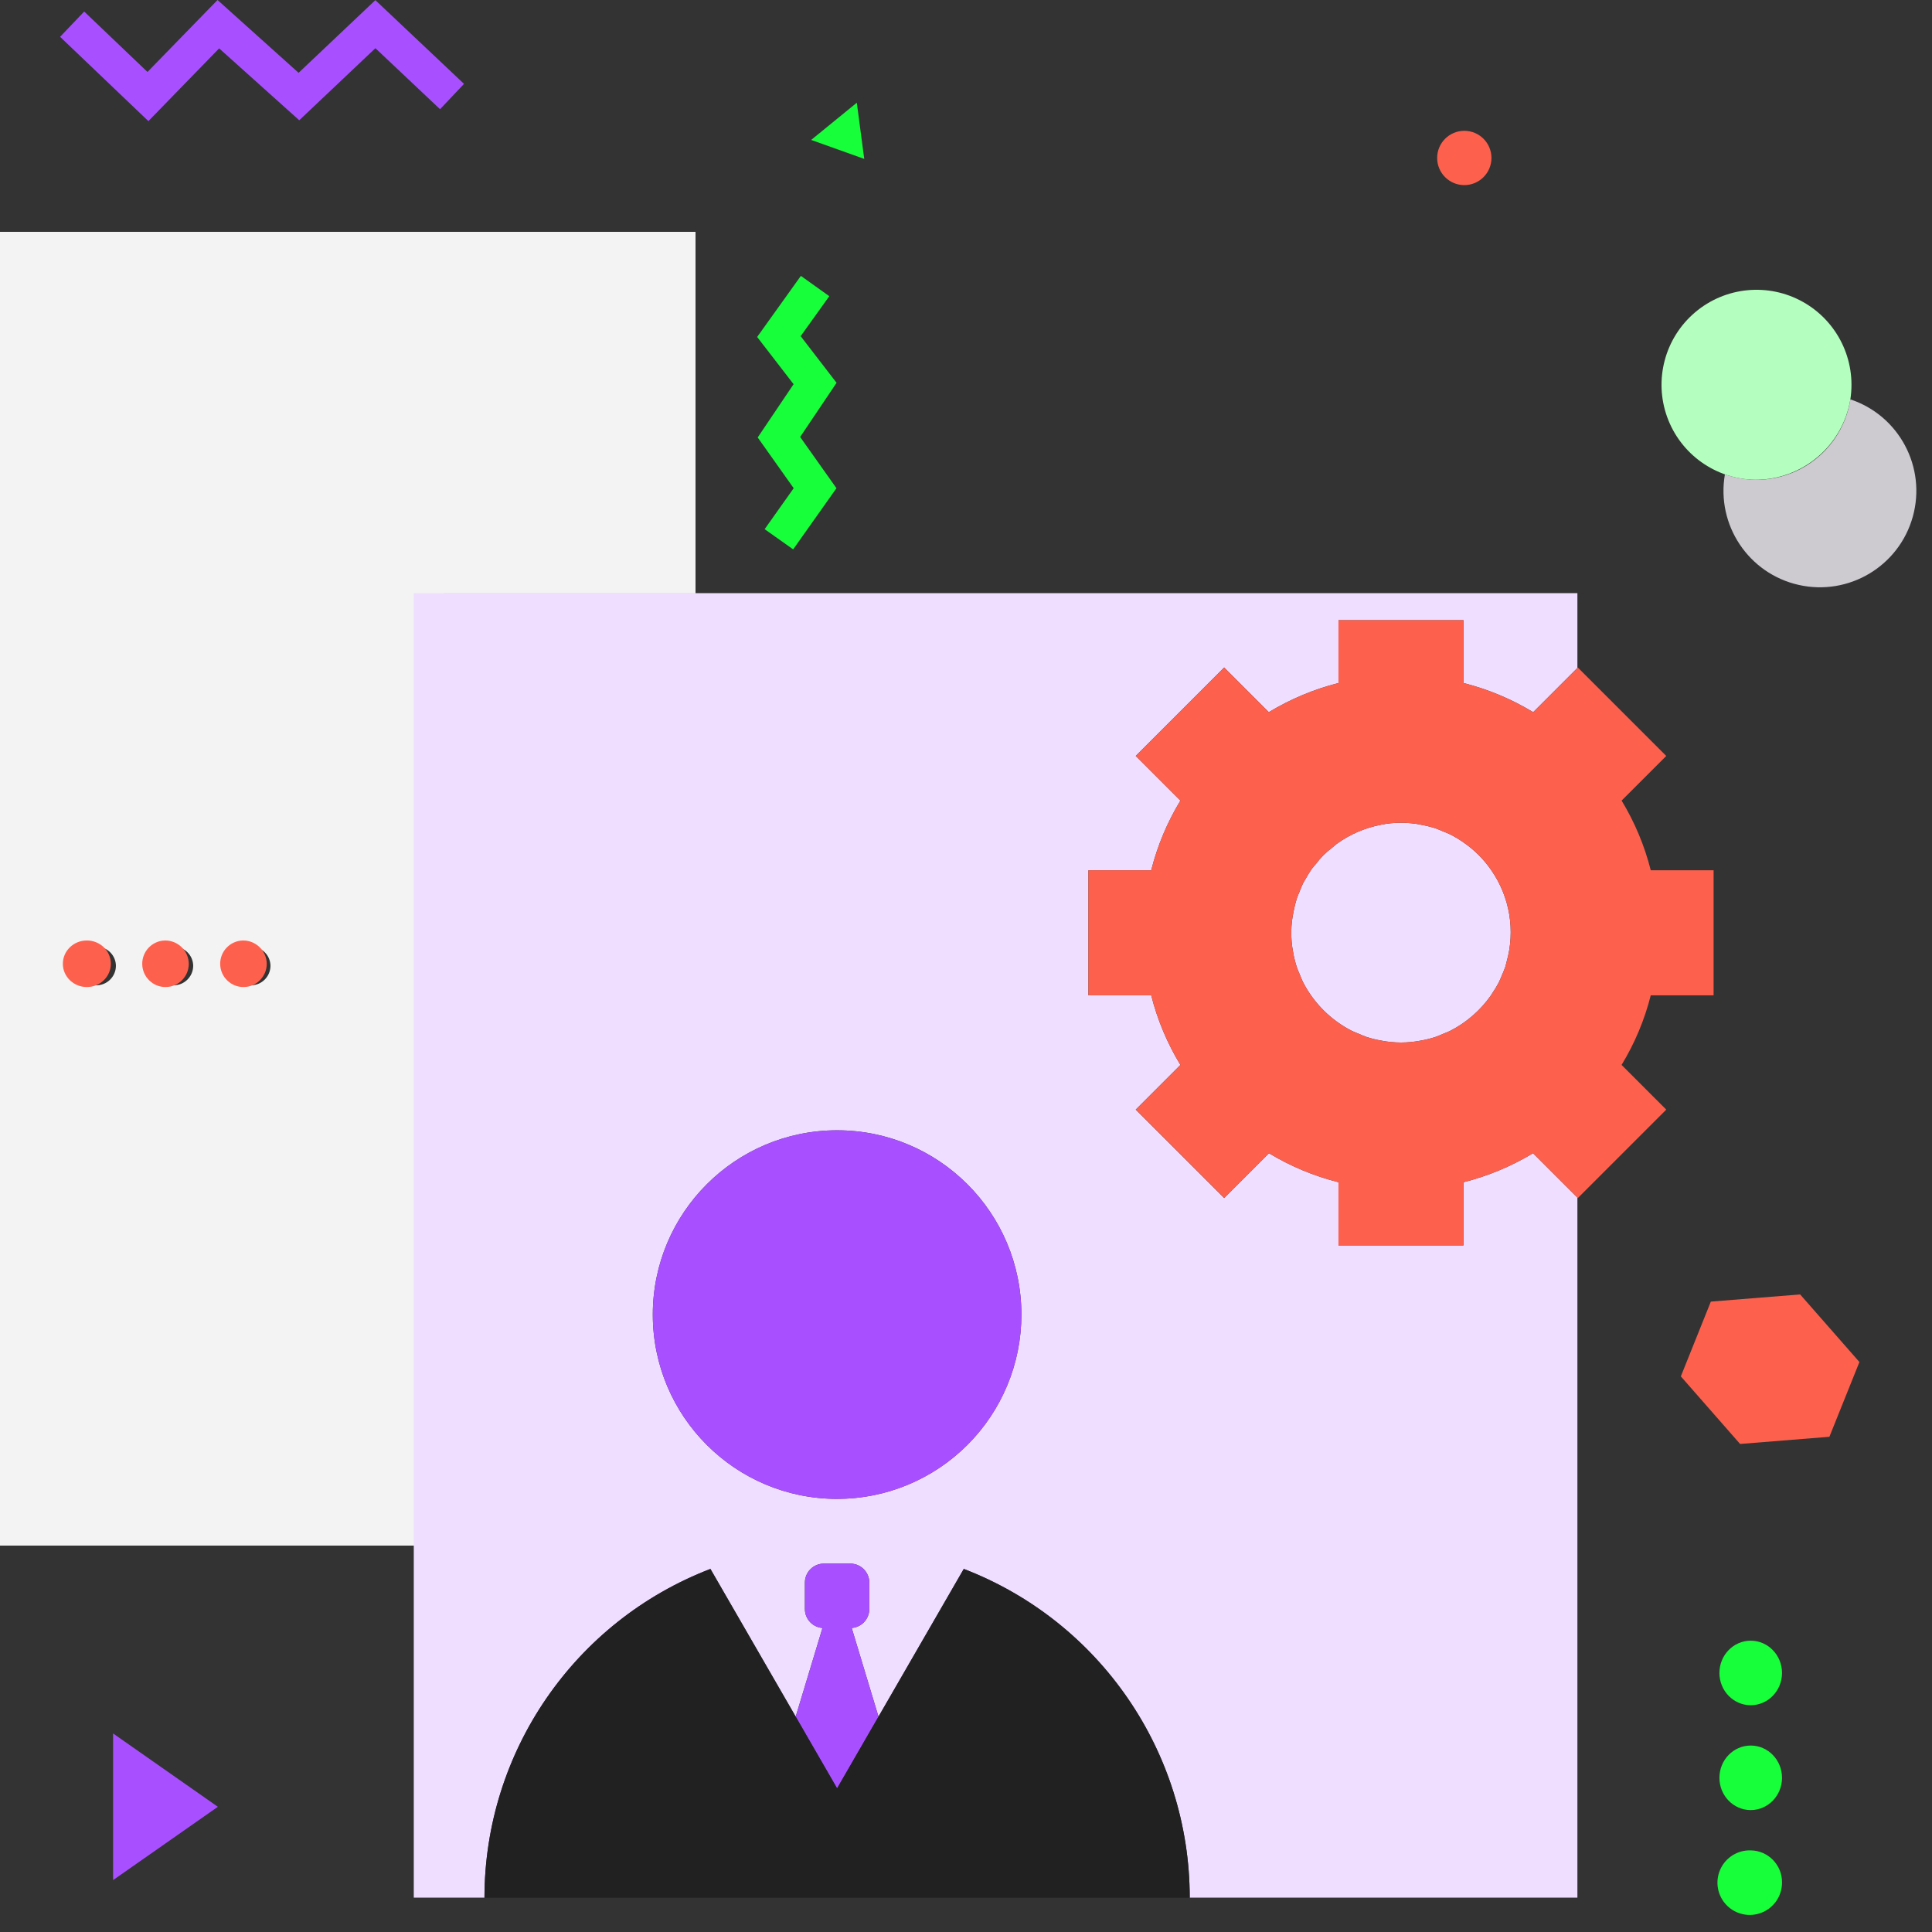 <?xml version="1.0" encoding="UTF-8"?>
<svg width="100px" height="100px" viewBox="0 0 100 100" version="1.1" xmlns="http://www.w3.org/2000/svg" xmlns:xlink="http://www.w3.org/1999/xlink">
    <rect x="0" y="0" width="100" height="100" fill="#333333" stroke="none"/>
    <!-- Generator: Sketch 58 (84663) - https://sketch.com -->
    <title>Business_Centered</title>
    <desc>Created with Sketch.</desc>
    <g id="Page-1" stroke="none" stroke-width="1" fill="none" fill-rule="evenodd">
        <g id="research" transform="translate(-1060, -1797)" fill-rule="nonzero">
            <g id="Business_Centered" transform="translate(1060, 1797)">
                <path d="M36,30.718 L36,12 L0,12 L0,80 L23.006,80 L23.006,30.718 L36,30.718 Z M4.97,51 C4.422,50.983 3.989,50.528 4,49.98 C4.011,49.432 4.462,48.994 5.01,49 C5.558,49.006 6,49.452 6,50 C5.991,50.561 5.53,51.008 4.97,51 Z M8.97,51 C8.422,50.983 7.989,50.528 8,49.98 C8.011,49.432 8.462,48.994 9.01,49 C9.558,49.006 10,49.452 10,50 C9.991,50.561 9.53,51.008 8.97,51 L8.97,51 Z M12.97,51 C12.422,50.983 11.989,50.528 12,49.98 C12.011,49.432 12.462,48.995 13.01,49 C13.558,49.006 14,49.452 14,50 C13.991,50.561 13.53,51.008 12.97,51 L12.97,51 Z" id="Shape" fill="#F3F3F3"></path>
                <path d="M75.751,61.192 L75.751,64.461 L69.279,64.461 L69.279,61.192 C68.012,60.872 66.8,60.367 65.681,59.691 L63.362,62.01 L58.786,57.434 L61.098,55.121 C60.417,54.002 59.908,52.787 59.587,51.517 L56.335,51.517 L56.335,45.045 L59.587,45.045 C59.908,43.774 60.417,42.559 61.097,41.439 L58.786,39.128 L63.362,34.551 L65.673,36.862 C66.793,36.183 68.009,35.674 69.279,35.353 L69.279,32.1 L75.751,32.1 L75.751,35.353 C77.021,35.674 78.237,36.183 79.357,36.862 L81.646,34.573 L81.646,30.702 L21.417,30.702 L21.417,98.22 L25.076,98.22 C25.082,90.677 29.73,83.915 36.771,81.207 L41.185,88.853 L42.571,84.266 L42.643,84.266 C42.382,84.266 42.133,84.162 41.949,83.978 C41.765,83.794 41.661,83.545 41.661,83.285 L41.661,81.913 C41.661,81.653 41.765,81.404 41.949,81.22 C42.133,81.036 42.382,80.932 42.643,80.932 L44.014,80.932 C44.555,80.932 44.995,81.372 44.995,81.913 L44.995,83.285 C44.995,83.827 44.555,84.266 44.014,84.266 L44.085,84.266 L45.471,88.853 L49.885,81.207 C56.926,83.915 61.574,90.677 61.58,98.22 L81.646,98.22 L81.646,61.988 L79.349,59.691 C78.23,60.367 77.018,60.872 75.751,61.192 Z M43.328,77.582 C38.06,77.582 33.789,73.312 33.789,68.043 C33.789,62.775 38.06,58.504 43.328,58.504 C48.596,58.504 52.867,62.775 52.867,68.043 C52.867,70.573 51.862,73 50.073,74.788 C48.284,76.577 45.858,77.582 43.328,77.582 Z" id="Shape" fill="#EFDEFF"></path>
                <path d="M75.751,43.605 C75.531,43.448 75.3,43.309 75.059,43.188 C74.94,43.128 74.816,43.084 74.694,43.034 C74.569,42.981 74.446,42.924 74.317,42.88 C74.061,42.796 73.799,42.731 73.533,42.686 L73.535,42.684 C72.861,42.552 72.169,42.552 71.495,42.684 L71.497,42.686 C70.665,42.842 69.879,43.18 69.194,43.675 C69.119,43.729 69.055,43.793 68.984,43.85 C68.814,43.979 68.653,44.117 68.499,44.265 C68.357,44.413 68.224,44.569 68.098,44.732 C68.034,44.813 67.961,44.885 67.901,44.969 C67.786,45.135 67.679,45.308 67.582,45.485 C67.538,45.565 67.485,45.64 67.444,45.723 C67.376,45.858 67.326,45.998 67.27,46.137 C67.22,46.26 67.164,46.379 67.122,46.506 C67.054,46.721 67,46.939 66.96,47.16 C66.804,47.86 66.795,48.584 66.932,49.288 L66.932,49.287 C66.977,49.553 67.042,49.815 67.126,50.07 C67.17,50.202 67.228,50.325 67.281,50.452 C67.332,50.577 67.377,50.704 67.439,50.826 C67.996,51.914 68.881,52.8 69.97,53.357 C70.092,53.418 70.219,53.463 70.344,53.515 C70.47,53.568 70.594,53.626 70.725,53.67 C70.981,53.754 71.243,53.819 71.508,53.864 L71.508,53.864 C72.173,53.992 72.857,53.992 73.522,53.864 L73.522,53.864 C73.787,53.819 74.049,53.754 74.305,53.67 C74.437,53.626 74.561,53.567 74.688,53.514 C74.812,53.463 74.938,53.418 75.06,53.357 C75.901,52.927 76.625,52.298 77.169,51.524 C77.191,51.492 77.209,51.457 77.231,51.424 C77.361,51.237 77.478,51.041 77.584,50.839 C77.644,50.72 77.688,50.596 77.74,50.474 C77.798,50.336 77.862,50.202 77.909,50.058 C77.939,49.97 77.955,49.879 77.98,49.79 C78.441,48.17 78.151,46.429 77.191,45.045 C76.804,44.48 76.316,43.991 75.751,43.605 L75.751,43.605 Z" id="Path" fill="#EFDEFF"></path>
                <polygon id="Path" fill="#A850FF" points="5.854 97.314 11.276 93.519 5.854 89.724"></polygon>
                <polygon id="Path" fill="#FD614E" points="94.689 74.367 96.243 70.498 93.175 67 88.553 67.371 87 71.241 90.067 74.739"></polygon>
                <path d="M95.774,20.671 C95.55,22.115 94.694,23.385 93.439,24.136 C92.184,24.886 90.66,25.039 89.281,24.552 C88.826,27.173 90.506,29.69 93.1,30.275 C95.695,30.86 98.293,29.307 99.006,26.744 C99.719,24.182 98.298,21.51 95.774,20.671 L95.774,20.671 Z" id="Path" fill="#CDCAD0"></path>
                <path d="M95.774,20.671 C96.089,18.642 95.111,16.632 93.321,15.628 C91.53,14.624 89.305,14.838 87.739,16.165 C86.173,17.492 85.596,19.652 86.291,21.583 C86.987,23.514 88.81,24.809 90.862,24.832 C93.297,24.834 95.376,23.073 95.774,20.671 Z" id="Path" fill="#B4FFBF"></path>
                <polygon id="Path" fill="#17FF3A" points="39.218 22.643 41.081 25.27 39.578 27.39 41.054 28.436 43.295 25.27 41.416 22.617 43.301 19.814 41.442 17.4 42.924 15.331 41.453 14.28 39.19 17.441 41.076 19.886"></polygon>
                <polygon id="Path" fill="#A850FF" points="11.343 2.504 15.489 6.225 19.431 2.495 22.777 5.653 24.017 4.341 19.429 0.008 15.455 3.769 11.259 -7.54951657e-15 7.634 3.725 4.358 0.598 3.11 1.906 7.681 6.269"></polygon>
                <polygon id="Path" fill="#17FF3A" points="44.348 5.317 41.986 7.243 44.733 8.225"></polygon>
                <circle id="Oval" fill="#FD614E" cx="75.792" cy="8.176" r="1.405"></circle>
                <path d="M8.53,48.679 C7.87,48.699 7.349,49.247 7.362,49.908 C7.375,50.569 7.918,51.096 8.579,51.089 C9.24,51.082 9.772,50.545 9.772,49.884 C9.762,49.208 9.206,48.669 8.53,48.679 L8.53,48.679 Z" id="Path" fill="#FD614E"></path>
                <ellipse id="Oval" fill="#FD614E" cx="4.495" cy="49.884" rx="1.242" ry="1.205"></ellipse>
                <path d="M12.566,48.679 C11.905,48.699 11.384,49.247 11.397,49.908 C11.41,50.569 11.953,51.096 12.614,51.089 C13.275,51.082 13.807,50.545 13.807,49.884 C13.797,49.208 13.241,48.669 12.566,48.679 L12.566,48.679 Z" id="Path" fill="#FD614E"></path>
                <ellipse id="Oval" fill="#17FF3A" cx="90.617" cy="92.019" rx="1.62" ry="1.67"></ellipse>
                <ellipse id="Oval" fill="#17FF3A" cx="90.617" cy="86.592" rx="1.62" ry="1.67"></ellipse>
                <path d="M90.617,95.775 C89.937,95.754 89.312,96.148 89.037,96.771 C88.762,97.394 88.893,98.121 89.366,98.609 C89.84,99.098 90.563,99.25 91.194,98.994 C91.825,98.739 92.237,98.126 92.237,97.446 C92.251,96.537 91.526,95.789 90.617,95.775 Z" id="Path" fill="#17FF3A"></path>
                <circle id="Oval" fill="#A850FF" cx="43.328" cy="68.043" r="9.539"></circle>
                <path d="M83.934,41.439 L86.245,39.128 L81.668,34.551 L81.646,34.574 L79.357,36.862 C78.237,36.183 77.021,35.674 75.751,35.353 L75.751,32.1 L69.279,32.1 L69.279,35.353 C68.009,35.674 66.793,36.183 65.673,36.862 L63.362,34.551 L58.786,39.128 L61.097,41.439 C60.417,42.559 59.908,43.774 59.587,45.045 L56.335,45.045 L56.335,51.517 L59.587,51.517 C59.908,52.787 60.417,54.002 61.098,55.121 L58.786,57.434 L63.362,62.01 L65.681,59.691 C66.8,60.367 68.012,60.872 69.279,61.192 L69.279,64.461 L75.751,64.461 L75.751,61.192 C77.018,60.872 78.23,60.367 79.349,59.691 L81.646,61.988 L81.668,62.01 L86.245,57.434 L83.932,55.121 C84.613,54.002 85.122,52.787 85.443,51.517 L88.695,51.517 L88.695,45.045 L85.443,45.045 C85.122,43.774 84.613,42.559 83.934,41.439 Z M77.98,49.79 C77.955,49.879 77.939,49.97 77.909,50.058 C77.862,50.202 77.798,50.336 77.74,50.474 C77.688,50.596 77.644,50.72 77.584,50.839 C77.478,51.041 77.361,51.237 77.231,51.424 C77.209,51.457 77.191,51.492 77.169,51.524 C76.625,52.298 75.901,52.927 75.06,53.357 C74.939,53.418 74.812,53.463 74.688,53.514 C74.561,53.567 74.437,53.626 74.305,53.67 C74.049,53.754 73.787,53.819 73.522,53.864 L73.522,53.864 C72.857,53.992 72.173,53.992 71.508,53.864 L71.508,53.864 C71.243,53.819 70.981,53.754 70.726,53.67 C70.594,53.626 70.47,53.567 70.344,53.514 C70.219,53.463 70.092,53.418 69.97,53.357 C68.882,52.8 67.996,51.914 67.439,50.825 C67.378,50.704 67.333,50.577 67.281,50.452 C67.228,50.325 67.17,50.202 67.126,50.07 C67.042,49.815 66.977,49.553 66.932,49.287 L66.932,49.288 C66.795,48.584 66.804,47.86 66.96,47.16 C67,46.939 67.054,46.721 67.122,46.506 C67.164,46.379 67.22,46.259 67.27,46.136 C67.326,45.998 67.376,45.857 67.444,45.723 C67.485,45.64 67.538,45.565 67.582,45.485 C67.679,45.308 67.786,45.135 67.901,44.969 C67.961,44.885 68.034,44.813 68.099,44.732 C68.224,44.569 68.357,44.413 68.499,44.265 C68.653,44.117 68.814,43.979 68.984,43.85 C69.055,43.793 69.119,43.729 69.194,43.675 C69.879,43.18 70.665,42.842 71.497,42.686 L71.495,42.684 C72.169,42.552 72.862,42.552 73.535,42.684 L73.533,42.686 C73.799,42.731 74.061,42.796 74.317,42.88 C74.446,42.923 74.569,42.981 74.694,43.034 C74.816,43.084 74.94,43.128 75.059,43.188 C75.3,43.309 75.531,43.448 75.751,43.604 C76.316,43.991 76.804,44.48 77.191,45.045 C78.151,46.429 78.441,48.17 77.98,49.79 L77.98,49.79 Z" id="Shape" fill="#FD614E"></path>
                <path d="M45.471,88.853 L44.085,84.266 L44.014,84.266 C44.555,84.266 44.995,83.827 44.995,83.285 L44.995,81.913 C44.995,81.372 44.555,80.932 44.014,80.932 L42.643,80.932 C42.382,80.932 42.133,81.036 41.949,81.22 C41.765,81.404 41.661,81.653 41.661,81.913 L41.661,83.285 C41.661,83.545 41.765,83.794 41.949,83.978 C42.133,84.162 42.382,84.266 42.643,84.266 L42.571,84.266 L41.185,88.853 L43.328,92.565 L45.471,88.853 Z" id="Path" fill="#A850FF"></path>
                <path d="M49.885,81.207 L45.471,88.853 L43.328,92.565 L41.185,88.853 L36.771,81.207 C29.73,83.915 25.082,90.677 25.076,98.22 L25.076,98.226 L61.581,98.226 L61.581,98.22 C61.574,90.677 56.926,83.915 49.885,81.207 L49.885,81.207 Z" id="Path" fill="#212121"></path>
            </g>
        </g>
    </g>
</svg>
